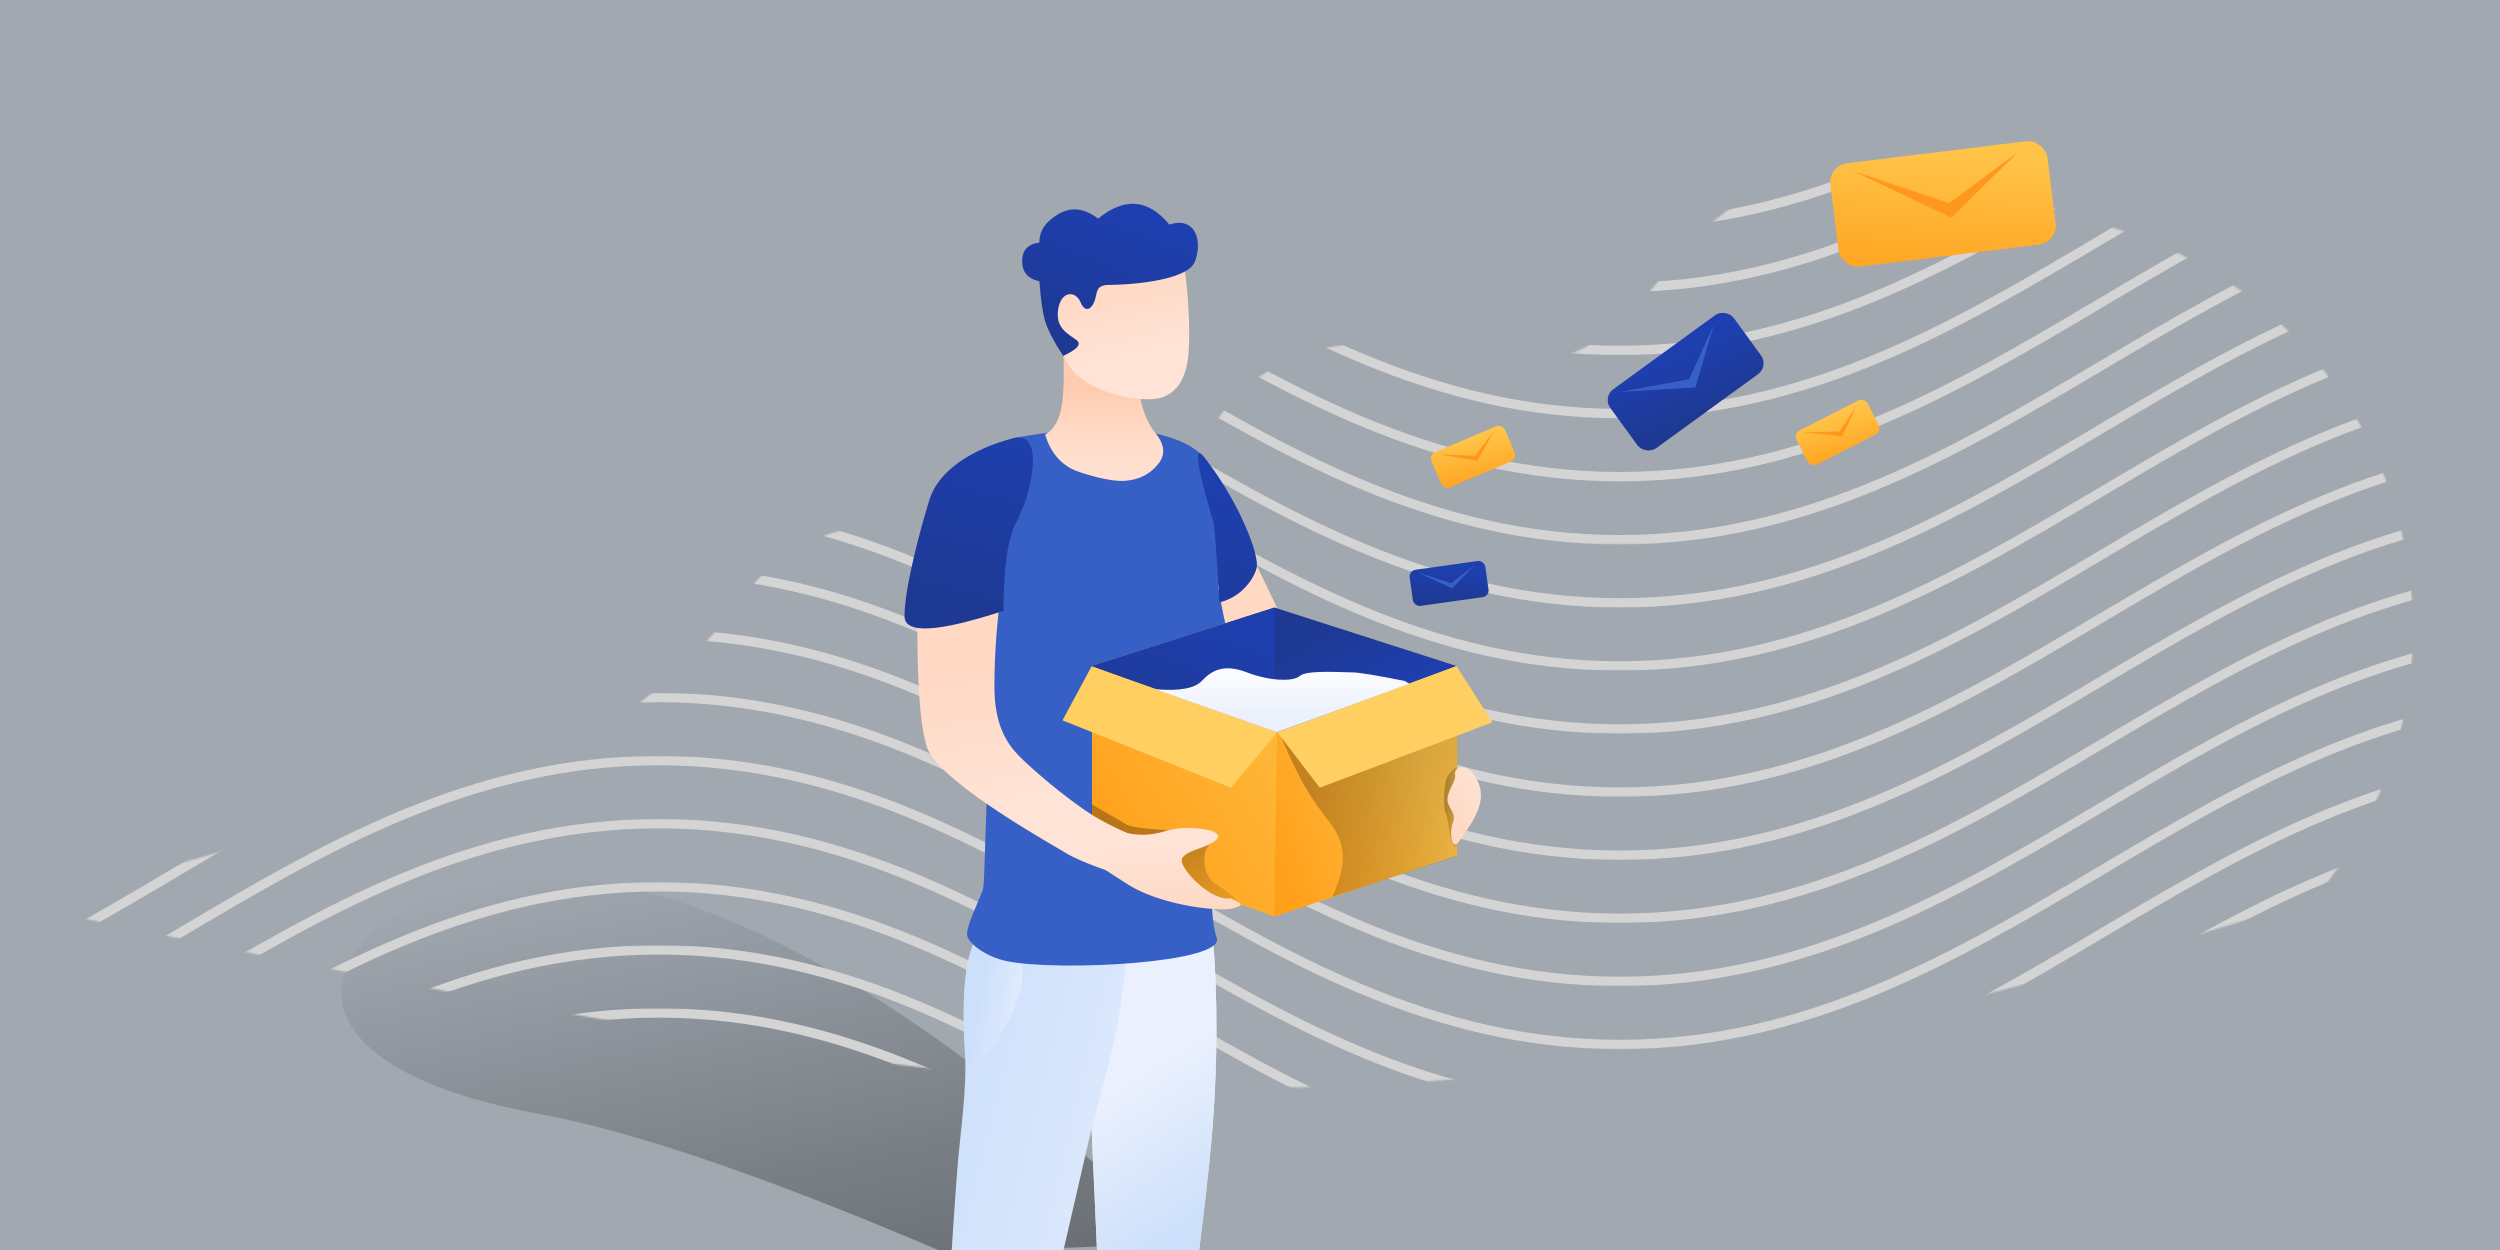 <svg width="1440" height="720" xmlns="http://www.w3.org/2000/svg" xmlns:xlink="http://www.w3.org/1999/xlink"><defs><path id="t" d="M.2.72h1431.2v205.3H.2z"/><path id="F" d="M.2.76h1431.2v205.29H.2z"/><path id="f" d="M.2.49h1431.2v205.3H.2z"/><path id="h" d="M.2.27h1431.2v205.29H.2z"/><path id="j" d="M.2.04h1431.2v205.3H.2z"/><path id="l" d="M.2.73h1431.2v205.3H.2z"/><path id="n" d="M.2.5h1431.2v205.3H.2z"/><path id="p" d="M.2.28h1431.2v205.3H.2z"/><path id="r" d="M.2.06h1431.2v205.3H.2z"/><path id="d" d="M.2.71h1431.2v205.3H.2z"/><path id="v" d="M.2.5h1431.2v205.3H.2z"/><path id="x" d="M.2.27h1431.2v205.3H.2z"/><path id="z" d="M.2.05h1431.2v205.3H.2z"/><path id="B" d="M.2.74h1431.2v205.3H.2z"/><path id="D" d="M.2.51h1431.2v205.3H.2z"/><path d="M0 428.98C326.77 499 553.44 534.03 680 534.03c370.27 0 595.06-105.05 634.24-105.05 88.24-99.43 79.17-251.55-20.25-339.79a240.69 240.69 0 00-85.69-48.99L1108.76 8a144.15 144.15 0 00-155 44.75l-24.53 29.36a100 100 0 01-95.85 34.06l-45.67-8.89a100 100 0 00-105.33 47.5l-11.77 20.04a100 100 0 01-107.13 47.14l-48.24-10.31a100 100 0 00-100.63 37.43c-39.5 52.17-84.43 85.68-134.79 100.5-65.39 19.27-158.66 45.73-279.82 79.4z" id="b"/><path id="H" d="M.2.53h1431.2v205.3H.2z"/><path id="J" d="M.2.31h1431.2v205.3H.2z"/><linearGradient x1="112.07%" y1="133.85%" x2="50%" y2="0%" id="a"><stop offset="0%"/><stop stop-opacity="0" offset="100%"/></linearGradient><linearGradient x1="107.04%" y1="69.55%" x2="7.41%" y2="16.43%" id="L"><stop stop-color="#EAF0FD" offset="0%"/><stop stop-color="#CDE0FB" offset="100%"/></linearGradient><linearGradient x1="107.04%" y1="69.55%" x2="32.26%" y2="38.59%" id="M"><stop stop-color="#EAF0FD" offset="0%"/><stop stop-color="#CDE0FB" offset="100%"/></linearGradient><linearGradient x1="72.57%" y1="33.31%" x2="78.18%" y2="68.14%" id="N"><stop stop-color="#EAF0FD" offset="0%"/><stop stop-color="#CDE0FB" offset="100%"/></linearGradient><linearGradient x1="38.42%" y1="75%" x2="28.04%" y2="30.02%" id="O"><stop stop-color="#FFE3D6" offset="0%"/><stop stop-color="#FFD9C4" offset="100%"/></linearGradient><linearGradient x1="0%" y1="74.22%" x2="80.11%" y2="31.81%" id="P"><stop stop-color="#FFA01B" offset="0%"/><stop stop-color="#FFC348" offset="100%"/></linearGradient><linearGradient x1="55.69%" y1="32.93%" x2="91.04%" y2="54.68%" id="Q"><stop stop-color="#1E3994" offset="0%"/><stop stop-color="#1E3FAF" offset="100%"/></linearGradient><linearGradient x1="50%" y1="100%" x2="85.41%" y2="24.44%" id="R"><stop stop-color="#1E3994" offset="0%"/><stop stop-color="#1E3FAF" offset="100%"/></linearGradient><linearGradient x1="143.68%" y1="95.14%" x2="19.57%" y2="37.63%" id="S"><stop stop-opacity="0" offset="0%"/><stop offset="100%"/></linearGradient><linearGradient x1="50%" y1="77.93%" x2="50%" y2="0%" id="T"><stop stop-color="#EAF0FD" offset="0%"/><stop stop-color="#FFF" offset="100%"/></linearGradient><linearGradient x1="125.01%" y1="122.73%" x2="64.63%" y2="18.5%" id="U"><stop stop-opacity="0" offset="0%"/><stop offset="100%"/></linearGradient><linearGradient x1="41.75%" y1="40.21%" x2="72%" y2="100%" id="V"><stop stop-color="#FFE3D6" offset="0%"/><stop stop-color="#FFD9C4" offset="100%"/></linearGradient><linearGradient x1="91.18%" y1="67.26%" x2="36.3%" y2="50%" id="W"><stop stop-color="#FFE3D6" offset="0%"/><stop stop-color="#FFD9C4" offset="100%"/></linearGradient><linearGradient x1="55.06%" y1="124.18%" x2="55.06%" y2="30.42%" id="X"><stop stop-color="#FFE3D6" offset="0%"/><stop stop-color="#FFDDCB" offset="56.1%"/><stop stop-color="#FECBB0" offset="100%"/></linearGradient><linearGradient x1="20.19%" y1="125.04%" x2="65.94%" y2="10.07%" id="Y"><stop stop-color="#FFA01B" offset="0%"/><stop stop-color="#FFC348" offset="100%"/></linearGradient></defs><g fill="none" fill-rule="evenodd"><path fill="#FFF" d="M0 0h1440v720H0z"/><path fill="#A1A8B0" d="M-22 720h1486V0H-22z"/><path d="M544 721.53c-101.03-43.24-178.8-69.86-233.34-79.88-154.7-28.4-128.75-101.51-57.91-126.36 104.17-36.54 247 30.37 428.5 200.71L544 721.53z" fill="url(#a)" fill-rule="nonzero" opacity=".47" style="mix-blend-mode:soft-light"/><g transform="translate(15 93)"><mask id="c" fill="#fff"><use xlink:href="#b"/></mask><g mask="url(#c)"><g transform="translate(-33 487.04)"><mask id="e" fill="#fff"><use xlink:href="#d"/></mask><path d="M950.94 206c-108.86 0-194.95-51-278.22-100.3C590.08 56.73 504.63 6.12 397.27 6.12c-107.37 0-192.82 50.61-275.45 99.56-44.28 26.23-90.08 53.35-138.82 72.5l-1.98-5.05c48.33-18.98 93.93-45.99 138.03-72.11C202.32 51.71 288.42.71 397.27.71c108.85 0 194.95 51 278.21 100.32 82.64 48.95 168.09 99.56 275.46 99.56 107.36 0 192.82-50.61 275.45-99.56C1309.65 51.71 1395.75.71 1504.6.71v5.42c-107.36 0-192.81 50.61-275.45 99.56-83.26 49.32-169.36 100.32-278.21 100.32" fill="#D4D4D4" mask="url(#e)"/></g><g transform="translate(-33 450.92)"><mask id="g" fill="#fff"><use xlink:href="#f"/></mask><path d="M950.94 205.79c-108.86 0-194.95-51-278.22-100.32C590.08 56.52 504.63 5.91 397.27 5.91c-107.37 0-192.82 50.6-275.45 99.56C77.53 131.7 31.74 158.82-17 177.97l-1.98-5.05c48.33-18.98 93.93-46 138.03-72.11C202.31 51.49 288.41.49 397.27.49c108.85 0 194.95 51 278.21 100.32 82.64 48.94 168.09 99.56 275.46 99.56 107.36 0 192.82-50.62 275.45-99.56C1309.65 51.49 1395.75.49 1504.6.49V5.9c-107.36 0-192.81 50.61-275.45 99.56-83.26 49.32-169.36 100.32-278.21 100.32" fill="#D4D4D4" mask="url(#g)"/></g><g transform="translate(-33 414.8)"><mask id="i" fill="#fff"><use xlink:href="#h"/></mask><path d="M950.94 205.56c-108.86 0-194.95-51-278.22-100.32C590.08 56.3 504.63 5.68 397.27 5.68c-107.37 0-192.82 50.61-275.45 99.56C77.54 131.47 31.74 158.6-17 177.74l-1.98-5.04c48.33-18.98 93.93-46 138.03-72.12C202.32 51.26 288.42.27 397.27.27c108.85 0 194.95 51 278.21 100.32 82.64 48.94 168.09 99.55 275.46 99.55 107.36 0 192.82-50.61 275.45-99.55C1309.65 51.26 1395.75.27 1504.6.27v5.41c-107.36 0-192.81 50.62-275.45 99.56-83.26 49.32-169.36 100.32-278.21 100.32" fill="#D4D4D4" mask="url(#i)"/></g><g transform="translate(-33 378.68)"><mask id="k" fill="#fff"><use xlink:href="#j"/></mask><path d="M950.94 205.34c-108.86 0-194.95-51-278.22-100.32C590.08 56.07 504.63 5.46 397.27 5.46c-107.37 0-192.82 50.61-275.45 99.56-44.29 26.23-90.08 53.35-138.82 72.5l-1.98-5.05c48.33-18.98 93.93-45.99 138.03-72.11C202.31 51.04 288.41.04 397.27.04c108.85 0 194.95 51 278.21 100.32 82.64 48.95 168.09 99.56 275.46 99.56 107.36 0 192.82-50.61 275.45-99.56C1309.65 51.04 1395.75.04 1504.6.04v5.42c-107.36 0-192.81 50.61-275.45 99.56-83.26 49.32-169.36 100.32-278.21 100.32" fill="#D4D4D4" mask="url(#k)"/></g><g transform="translate(-33 341.65)"><mask id="m" fill="#fff"><use xlink:href="#l"/></mask><path d="M950.94 206.03c-108.86 0-194.95-51-278.22-100.32C590.08 56.76 504.63 6.15 397.27 6.15c-107.37 0-192.82 50.61-275.45 99.56C77.53 131.94 31.74 159.06-17 178.2l-1.98-5.05c48.33-18.98 93.93-46 138.03-72.11C202.31 51.73 288.41.73 397.27.73c108.85 0 194.95 51 278.21 100.32C758.12 150 843.57 200.6 950.94 200.6c107.36 0 192.82-50.61 275.45-99.56C1309.65 51.73 1395.75.73 1504.6.73v5.42c-107.36 0-192.81 50.61-275.45 99.56-83.26 49.32-169.36 100.32-278.21 100.32" fill="#D4D4D4" mask="url(#m)"/></g><g transform="translate(-33 305.54)"><mask id="o" fill="#fff"><use xlink:href="#n"/></mask><path d="M950.94 205.8c-108.86 0-194.95-51-278.22-100.31C590.08 56.54 504.63 5.92 397.27 5.92c-107.37 0-192.82 50.62-275.45 99.57C77.53 131.7 31.74 158.84-17 177.99l-1.98-5.05c48.33-18.98 93.93-46 138.03-72.12C202.31 51.51 288.41.51 397.27.51c108.85 0 194.95 51 278.21 100.32 82.64 48.94 168.09 99.56 275.46 99.56 107.36 0 192.82-50.62 275.45-99.56C1309.65 51.5 1395.75.5 1504.6.5v5.41c-107.36 0-192.81 50.62-275.45 99.57C1145.9 154.8 1059.8 205.8 950.94 205.8" fill="#D4D4D4" mask="url(#o)"/></g><g transform="translate(-33 269.42)"><mask id="q" fill="#fff"><use xlink:href="#p"/></mask><path d="M950.94 205.58c-108.86 0-194.95-51-278.22-100.32C590.08 56.32 504.63 5.7 397.27 5.7c-107.37 0-192.82 50.62-275.45 99.56-44.29 26.23-90.08 53.36-138.82 72.5l-1.98-5.04c48.33-18.99 93.93-46 138.03-72.12C202.32 51.28 288.41.28 397.27.28c108.85 0 194.95 51 278.21 100.32 82.64 48.95 168.09 99.56 275.46 99.56 107.36 0 192.82-50.6 275.45-99.56C1309.65 51.28 1395.75.28 1504.6.28V5.7c-107.36 0-192.81 50.62-275.45 99.56-83.26 49.32-169.36 100.32-278.21 100.32" fill="#D4D4D4" mask="url(#q)"/></g><g transform="translate(-33 233.3)"><mask id="s" fill="#fff"><use xlink:href="#r"/></mask><path d="M950.94 205.36c-108.86 0-194.95-51-278.22-100.32C590.08 56.1 504.63 5.48 397.27 5.48c-107.37 0-192.82 50.61-275.45 99.56-44.29 26.23-90.08 53.35-138.82 72.5l-1.98-5.05c48.33-18.98 93.93-46 138.03-72.11C202.31 51.06 288.41.06 397.27.06c108.85 0 194.95 51 278.21 100.32 82.64 48.95 168.09 99.56 275.46 99.56 107.36 0 192.82-50.61 275.45-99.56C1309.65 51.06 1395.75.06 1504.6.06v5.42c-107.36 0-192.81 50.61-275.45 99.56-83.26 49.32-169.36 100.32-278.21 100.32" fill="#D4D4D4" mask="url(#s)"/></g><g transform="translate(-33 196.3)"><mask id="u" fill="#fff"><use xlink:href="#t"/></mask><path d="M950.94 206.02c-108.86 0-194.95-51-278.22-100.32C590.08 56.75 504.63 6.14 397.27 6.14c-107.37 0-192.82 50.6-275.45 99.56C77.53 131.93 31.74 159.05-17 178.2l-1.98-5.05c48.33-18.98 93.93-46 138.03-72.12C202.31 51.72 288.41.72 397.27.72c108.85 0 194.95 51 278.21 100.32 82.64 48.94 168.09 99.56 275.46 99.56 107.36 0 192.82-50.62 275.45-99.56C1309.65 51.72 1395.75.72 1504.6.72v5.42c-107.36 0-192.81 50.6-275.45 99.56-83.26 49.32-169.36 100.32-278.21 100.32" fill="#D4D4D4" mask="url(#u)"/></g><g transform="translate(-33 160.18)"><mask id="w" fill="#fff"><use xlink:href="#v"/></mask><path d="M950.94 205.8c-108.86 0-194.95-51-278.22-100.33C590.08 56.52 504.63 5.91 397.27 5.91c-107.37 0-192.82 50.61-275.45 99.56C77.53 131.7 31.74 158.83-17 177.97l-1.98-5.04c48.33-18.99 93.93-46 138.03-72.12C202.31 51.49 288.41.49 397.27.49c108.85 0 194.95 51 278.21 100.32 82.64 48.95 168.09 99.56 275.46 99.56 107.36 0 192.82-50.6 275.45-99.56C1309.65 51.5 1395.75.5 1504.6.5v5.42c-107.36 0-192.81 50.61-275.45 99.56C1145.9 154.8 1059.8 205.8 950.94 205.8" fill="#D4D4D4" mask="url(#w)"/></g><g transform="translate(-33 124.06)"><mask id="y" fill="#fff"><use xlink:href="#x"/></mask><path d="M950.94 205.57c-108.86 0-194.95-51-278.22-100.32C590.08 56.3 504.63 5.69 397.27 5.69c-107.37 0-192.82 50.61-275.45 99.56C77.53 131.48 31.74 158.6-17 177.75l-1.98-5.04c48.33-19 93.93-46 138.03-72.12C202.31 51.27 288.41.27 397.27.27c108.85 0 194.95 51 278.21 100.32 82.64 48.95 168.09 99.56 275.46 99.56 107.36 0 192.82-50.61 275.45-99.56C1309.65 51.27 1395.75.27 1504.6.27v5.42c-107.36 0-192.81 50.61-275.45 99.56-83.26 49.32-169.36 100.32-278.21 100.32" fill="#D4D4D4" mask="url(#y)"/></g><g transform="translate(-33 87.95)"><mask id="A" fill="#fff"><use xlink:href="#z"/></mask><path d="M950.94 205.34c-108.86 0-194.95-51-278.22-100.31C590.08 56.08 504.63 5.47 397.27 5.47c-107.37 0-192.82 50.6-275.45 99.56-44.29 26.23-90.08 53.35-138.82 72.5l-1.98-5.05c48.33-18.98 93.93-46 138.03-72.11C202.31 51.05 288.41.05 397.27.05c108.85 0 194.95 51 278.21 100.32 82.64 48.94 168.09 99.56 275.46 99.56 107.36 0 192.82-50.62 275.45-99.56C1309.65 51.05 1395.75.05 1504.6.05v5.42c-107.36 0-192.81 50.61-275.45 99.56-83.26 49.32-169.36 100.31-278.21 100.31" fill="#D4D4D4" mask="url(#A)"/></g><g transform="translate(-33 50.92)"><mask id="C" fill="#fff"><use xlink:href="#B"/></mask><path d="M950.94 206.03c-108.86 0-194.95-51-278.22-100.32C590.08 56.77 504.63 6.15 397.27 6.15c-107.37 0-192.82 50.62-275.45 99.56-44.29 26.23-90.08 53.36-138.82 72.5l-1.98-5.04c48.33-18.98 93.93-46 138.03-72.12C202.31 51.74 288.41.74 397.27.74c108.85 0 194.95 51 278.21 100.32 82.64 48.94 168.09 99.56 275.46 99.56 107.36 0 192.82-50.62 275.45-99.56C1309.65 51.74 1395.75.74 1504.6.74v5.41c-107.36 0-192.81 50.62-275.45 99.56-83.26 49.32-169.36 100.32-278.21 100.32" fill="#D4D4D4" mask="url(#C)"/></g><g transform="translate(-33 14.8)"><mask id="E" fill="#fff"><use xlink:href="#D"/></mask><path d="M950.94 205.81c-108.86 0-194.95-51-278.22-100.32C590.08 56.54 504.63 5.93 397.27 5.93c-107.37 0-192.82 50.61-275.45 99.56C77.53 131.72 31.74 158.84-17 178l-1.98-5.04c48.33-18.99 93.93-46 138.03-72.12C202.31 51.51 288.41.51 397.27.51c108.85 0 194.95 51 278.21 100.32 82.64 48.95 168.09 99.56 275.46 99.56 107.36 0 192.82-50.61 275.45-99.56C1309.65 51.51 1395.75.51 1504.6.51v5.42c-107.36 0-192.81 50.61-275.45 99.56-83.26 49.32-169.36 100.32-278.21 100.32" fill="#D4D4D4" mask="url(#E)"/></g><path d="M917.94 184.27c-108.86 0-194.95-51-278.22-100.32C557.08 35 471.63-15.61 364.27-15.61 256.9-15.61 171.46 35 88.82 83.95 44.54 110.17-1.26 137.3-50 156.45l-1.98-5.05c48.33-18.98 93.93-46 138.04-72.11 83.26-49.32 169.36-100.32 278.2-100.32 108.86 0 194.96 51 278.22 100.32 82.64 48.95 168.09 99.56 275.46 99.56 107.36 0 192.82-50.61 275.45-99.56 83.26-49.32 169.36-100.32 278.21-100.32v5.42c-107.36 0-192.81 50.61-275.45 99.56-83.26 49.32-169.36 100.32-278.21 100.32" fill="#D4D4D4"/><path d="M917.94 147.93c-108.86 0-194.95-51-278.22-100.32-82.64-48.95-168.09-99.56-275.45-99.56-107.37 0-192.82 50.61-275.46 99.56-44.28 26.23-90.07 53.35-138.8 72.5l-2-5.04c48.34-19 93.94-46 138.04-72.12C169.31-6.37 255.41-57.37 364.27-57.37c108.85 0 194.95 51 278.21 100.32 82.64 48.95 168.09 99.56 275.46 99.56 107.36 0 192.82-50.61 275.45-99.56 83.26-49.32 169.36-100.32 278.21-100.32v5.42c-107.36 0-192.81 50.61-275.45 99.56-83.26 49.32-169.36 100.32-278.21 100.32" fill="#D4D4D4"/><g transform="translate(-33 -94.47)"><mask id="G" fill="#fff"><use xlink:href="#F"/></mask><path d="M950.94 206.05c-108.86 0-194.95-51-278.22-100.31C590.08 56.79 504.63 6.17 397.27 6.17c-107.37 0-192.82 50.61-275.45 99.56C77.53 131.96 31.74 159.1-17 178.23l-1.98-5.04c48.33-18.99 93.93-46 138.03-72.12C202.31 51.75 288.41.76 397.27.76c108.85 0 194.95 51 278.21 100.31 82.64 48.95 168.09 99.56 275.46 99.56 107.36 0 192.82-50.61 275.45-99.56C1309.65 51.75 1395.75.76 1504.6.76v5.41c-107.36 0-192.81 50.62-275.45 99.57-83.26 49.31-169.36 100.31-278.21 100.31" fill="#D4D4D4" mask="url(#G)"/></g><g transform="translate(-33 -130.59)"><mask id="I" fill="#fff"><use xlink:href="#H"/></mask><path d="M950.94 205.83c-108.86 0-194.95-51-278.22-100.32C590.08 56.56 504.63 5.95 397.27 5.95c-107.37 0-192.82 50.61-275.45 99.56C77.53 131.74 31.74 158.86-17 178l-1.98-5.05c48.33-18.98 93.93-45.99 138.03-72.11C202.32 51.53 288.41.53 397.27.53c108.85 0 194.95 51 278.21 100.32 82.64 48.95 168.09 99.56 275.46 99.56 107.36 0 192.82-50.61 275.45-99.56C1309.65 51.53 1395.75.53 1504.6.53v5.42c-107.36 0-192.81 50.61-275.45 99.56-83.26 49.32-169.36 100.32-278.21 100.32" fill="#D4D4D4" mask="url(#I)"/></g><g transform="translate(-33 -166.7)"><mask id="K" fill="#fff"><use xlink:href="#J"/></mask><path d="M950.94 205.6c-108.86 0-194.95-51-278.22-100.31C590.08 56.34 504.63 5.73 397.27 5.73c-107.37 0-192.82 50.6-275.45 99.56C77.53 131.5 31.74 158.64-17 177.79l-1.98-5.05c48.33-18.98 93.93-46 138.03-72.11C202.31 51.3 288.41.3 397.27.3c108.85 0 194.95 51 278.21 100.32 82.64 48.94 168.09 99.56 275.46 99.56 107.36 0 192.82-50.62 275.45-99.56C1309.65 51.3 1395.75.3 1504.6.3v5.42c-107.36 0-192.81 50.61-275.45 99.56C1145.9 154.6 1059.8 205.6 950.94 205.6" fill="#D4D4D4" mask="url(#K)"/></g></g></g><path d="M53.54 414.7c-12.47 5.77-17.39 30.15-14.75 73.12 1.42 23.16-2.98 49.4-4.5 70.2C31.55 595.1 30 621.07 30 625.58c0 7.03 7.43 110.5 35.02 75.02 18.4-23.66 24.72-39.38 18.95-47.15l27.78-120.54 6.55 147.69 47.56-17.36c8.71-64.42 13.96-108.78 15.74-133.07 4.03-54.95 1.18-92.56 0-107.4-1.96-24.68-44.65-27.38-128.06-8.09z" fill="url(#L)" transform="translate(517 117)"/><path d="M53.54 414.7c-12.47 5.77-17.39 30.15-14.75 73.12 1.42 23.16 24.75-9.58 31.64-32.87 4.6-15.53-1.03-28.95-16.89-40.26z" fill="url(#M)" transform="translate(517 117)"/><path d="M134.97 394.9c-2.95 40.87-6.11 68.96-9.5 84.27-5.27 23.88-13.72 53.75-13.72 53.75l6.55 147.69 47.56-17.36c8.71-64.42 13.96-108.78 15.74-133.07 4.03-54.95 1.18-92.56 0-107.4-1.96-24.68-17.5-33.97-46.63-27.88z" fill="url(#N)" transform="translate(517 117)"/><path d="M581.94 254.35c1.02-1.3 1.88-2 2.58-2.13 33.7-6.17 59.5-6.27 76.28-3.39 17.3 2.98 28.9 8.71 34.8 17.2 9.64 53.4 14.44 90.8 14.4 112.2-.14 78.06-18.76 132.32-9.14 162.11 4.62 14.29-90.86 19.4-120.97 13.28-11.46-2.33-22.89-10.25-22.89-15.65 0-5.39 6.9-19.1 9.16-25.65 1.35-3.89 1.08-52.27 6.44-137.27.43-6.83 1.42-16.83 2.98-30.01 1.5-23.06 5.1-38.58 10.81-46.58 5.71-8 4.23-22.7-4.45-44.11z" fill="#3660C6" fill-rule="nonzero"/><path d="M190 214.34c1.67 23.05 5.02 42.66 10.06 58.82a156.32 156.32 0 0022.16 44.72c54.63 26.45 82.4 39.8 83.32 40.04 4.74 1.26 19.87-12.2 5.23-24.42-9.32-7.78-31.04-17.2-65.16-28.28a421.7 421.7 0 00-12.37-45.6c-4.85-14.5-12.05-34.05-21.61-58.62-6.11 6.83-10.94 10.82-14.49 11.95-3.54 1.13-5.92 1.6-7.14 1.4z" fill="url(#O)" fill-rule="nonzero" transform="rotate(-5 1851.87 -5582.62)"/><path fill="url(#P)" d="M16.99 34.69v106.44l104.88 37.77 105.46-35.24V34.7L121.87.95z" transform="translate(612 349)"/><path fill="url(#Q)" fill-rule="nonzero" d="M16.99 34.69l105.17 38.94L227.33 34.7 122.16.95z" transform="translate(612 349)"/><path fill="url(#R)" fill-rule="nonzero" d="M16.99 34.69l105.17 38.94V.95z" transform="translate(612 349)"/><path fill="url(#P)" d="M123.56 73l-1.69 105.9 105.46-35.24V34.7z" transform="translate(612 349)"/><path d="M125.24 73.63c6.61 16.19 12.95 28.8 18.99 37.85 9.07 13.58 14.66 17.08 16.8 28.32 1.43 7.5-.47 16.77-5.7 27.8l7.65-2.48 64.61-20.96V60.2L125.24 73.63z" fill="url(#S)" fill-rule="nonzero" opacity=".24" style="mix-blend-mode:soft-light" transform="translate(612 349)"/><path fill="#FFCF61" d="M628.75 383.8L612 414.93l97.07 38.79 26.76-32.09zm107.04 38.03l24.39 31.89 99.53-37.7-20.86-32.37z"/><path d="M53.4 48c13.81 1.14 22.74-.44 26.77-4.74 6.05-6.45 13.07-9.93 26.05-4.96 12.98 4.96 26.58 5.52 30.51 2.02 3.94-3.5 24.18-2.02 30.02-2.02 3.9 0 14.05 1.65 30.44 4.96l2.65 1.59-76.2 27.92L53.4 48z" fill="url(#T)" fill-rule="nonzero" transform="translate(612 349)"/><path d="M227 92.73c-3.52 2.37-5.61 5.22-6.28 8.56-1 5.01-1.42 15.94 0 17.98 1.42 2.04 2.6 17.1 4.44 18.78 1.22 1.13 1.84 1.13 1.84 0V92.73z" fill="url(#S)" fill-rule="nonzero" opacity=".24" style="mix-blend-mode:soft-light" transform="translate(612 349)"/><path d="M102.47 171.41a75.26 75.26 0 00-14.07-11.1c-7.48-4.55-9.08-18.18-3.07-23.7 6.02-5.5-13.1-7.2-16.52-7.2-3.43 0-27.44-.7-32.35-3.69-3.27-2-9.84-5.83-19.71-11.5v15.2l49.86 30.89 35.86 11.1z" fill="url(#U)" fill-rule="nonzero" opacity=".28" style="mix-blend-mode:soft-light" transform="translate(612 349)"/><path d="M6 226c2.44 48 6.34 78.5 11.68 91.48 8.02 19.47 76.43 51.18 83.7 55.11 7.25 3.94 34.84 12.84 40.19 9.78 5.34-3.05 10.39-18.08 1.85-21.02-3.23-1.11-18.48-5.99-30.34-12.77-19.47-11.12-38.2-26.18-41.74-29.37-5.7-5.13-15.58-14.58-17.29-38.92a386.08 386.08 0 01-.33-48.7L6 226z" fill="url(#O)" fill-rule="nonzero" transform="rotate(4 -1339.72 7765.47)"/><path d="M114.02 360.8a41.09 41.09 0 0036.9 0c12.23-6.18 35.55-6.62 30.4 0-5.14 6.64-20.96 9.93-17.33 16.5 3.62 6.59 20.92 18.9 30.49 15.58 7.67 1.96 8.94 2.74 1.85 5.72-7.08 2.99-40.35 4.71-61.33-4.35a1329.54 1329.54 0 01-45-20.54c8.7-12.26 16.71-16.56 24.02-12.9z" fill="url(#V)" fill-rule="nonzero" transform="rotate(9 -339.31 3721.55)"/><path d="M306.55 358.99c8.56-.41 26.5 1.68 33.64-10.6 7.13-12.27-1.25-16.38-3.88-13.52-2.62 2.87-9.54 1.79-14.01 4.49-4.47 2.7-3.45 9.13-9.48 10.5-6.02 1.36-14.82 9.53-6.27 9.13z" fill="url(#W)" fill-rule="nonzero" transform="rotate(-55 693.88 -91.57)"/><path d="M176.14 145.84c17.88 22.05 30.86 52.04 30.86 62.72 0 4.17-6.4 17.7-21.63 21.44-1.35-25.17-2.46-40.4-3.33-45.7-9.58-32.6-11.55-45.43-5.9-38.46zM66.28 135.49c-23.25 6.19-42.7 18.45-47.9 35.27C12.54 189.54 4 222.24 4 237.87c0 10.43 19.01 9.41 57.03-3.04 0-25.45 2.51-42.54 7.52-51.26 7.53-13.09 17.87-53.45-2.27-48.08z" fill="url(#R)" fill-rule="nonzero" transform="translate(517 117)"/><path d="M85 133.31c3.33 10.86 9.6 17.94 18.82 21.24 5.78 2.07 18.1 5.7 25.98 5.44 11-.37 17.37-5.73 20.83-10.4 3.95-5.33 2.96-11.4-2.97-18.22a44.92 44.92 0 01-7.24-16.56 47.73 47.73 0 010-18.45L95.34 83c.77 17.42.33 29.55-1.33 36.4-1.65 6.85-4.66 11.48-9.01 13.91z" fill="url(#X)" fill-rule="nonzero" transform="translate(517 117)"/><path d="M99.5 94.66c9.6 14.17 36.72 19.2 47.76 18.22 11.03-.96 18.85-8.83 20.31-26.03 1.46-17.2-1.09-45.44-3.54-56.12-1.64-7.12-28.65-6.2-81.03 2.75 4.61 31.34 10.11 51.73 16.5 61.18z" fill="url(#O)" fill-rule="nonzero" transform="translate(517 117)"/><path d="M113.45 56.48c1.78-4.67.2-9.37 8.35-9.37 8.14 0 45.18-1.6 49.58-13.69 4.4-12.1 0-25.93-14.83-21.06-12.15-14.74-25.83-15.88-41.04-3.43-7.96-6.1-15.63-6.95-23-2.56-7.39 4.39-10.98 9.84-10.8 16.36-6.63.81-9.95 4.38-9.95 10.7 0 6.3 3.32 10.17 9.95 11.57.74 10.78 1.88 18.6 3.42 23.43C86.66 73.27 90.08 79.8 95.37 88c8.22-3.76 10.79-6.8 7.7-9.12-4.63-3.5-12.33-6.85-10.57-17.73 1.76-10.88 10.08-10.73 12.8-4.2 2.73 6.53 6.37 4.2 8.15-.47z" fill="url(#R)" fill-rule="nonzero" transform="translate(517 117)"/><g transform="rotate(-36 813.47 -1305.99)" fill-rule="nonzero"><rect fill="url(#R)" width="88" height="42" rx="7.7"/><path fill="#3660C6" d="M9.78 3.41l36.8 23.54L76.72 3.78 46.44 21.03z"/></g><g transform="rotate(-8 2756.25 -5637.68)" fill-rule="nonzero"><rect fill="url(#R)" width="44" height="21" rx="3.85"/><path fill="#3660C6" d="M4.9 1.7l18.4 11.77L38.35 1.9l-15.14 8.62z"/></g><g transform="rotate(-7 1306.02 -8560.52)"><rect fill="url(#Y)" width="126" height="60" rx="11"/><path fill="#FF971F" fill-rule="nonzero" d="M14 4.88L66.7 38.5l43.16-33.1-43.37 24.64z"/></g><g transform="rotate(-23 1055.32 -1891.6)"><rect fill="url(#Y)" width="46" height="22" rx="3.96"/><path fill="#FF971F" fill-rule="nonzero" d="M5.11 1.79l19.24 12.33L40.11 1.98l-15.84 9.03z"/></g><g transform="rotate(-27 1036.64 -2026.46)"><rect fill="url(#Y)" width="46" height="22" rx="3.96"/><path fill="#FF971F" fill-rule="nonzero" d="M5.11 1.79l19.24 12.33L40.11 1.98l-15.84 9.03z"/></g></g></svg>